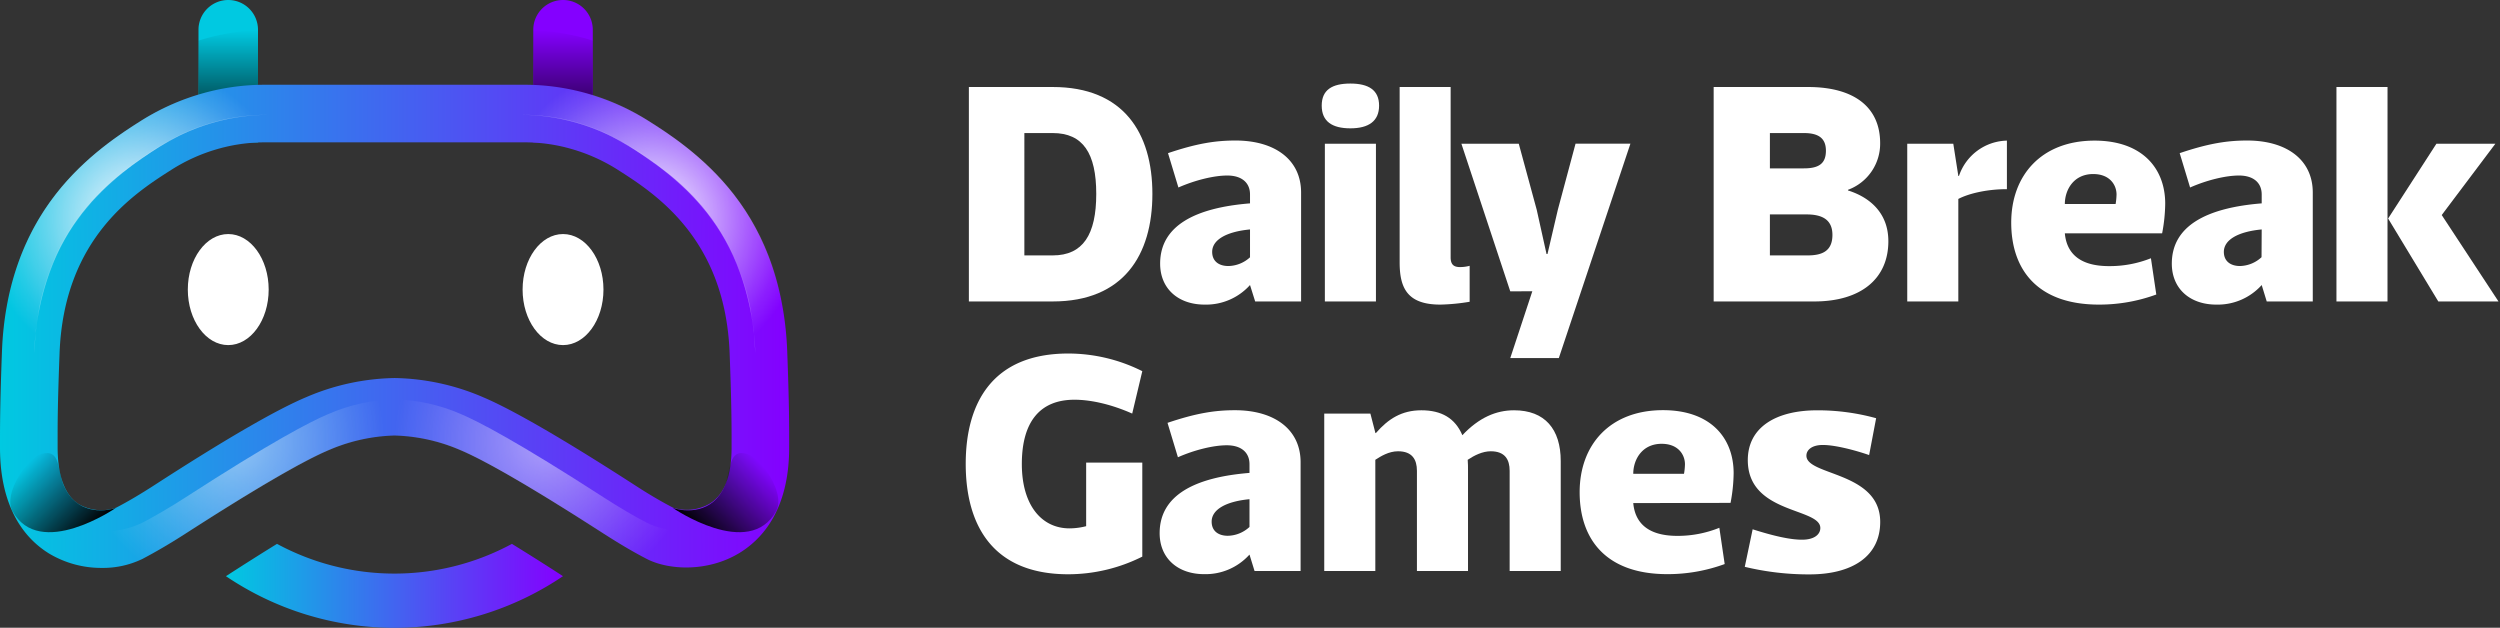 <svg id="Layer_1" data-name="Layer 1" xmlns="http://www.w3.org/2000/svg" xmlns:xlink="http://www.w3.org/1999/xlink" viewBox="0 0 809.99 203.39"><rect x="0" y="0" width="809.99" height="203.39" fill="#333333" stroke="none"/><defs><style>.cls-1{fill:none;}.cls-2{fill:#00c9e1;}.cls-3{fill:url(#linear-gradient);}.cls-4{fill:#8400ff;}.cls-5{fill:url(#linear-gradient-2);}.cls-6{fill:url(#linear-gradient-3);}.cls-7{fill:url(#linear-gradient-4);}.cls-8{fill:#fff;}.cls-9{clip-path:url(#clip-path);}.cls-10{fill:url(#radial-gradient);}.cls-11{opacity:0.3;}.cls-12{clip-path:url(#clip-path-2);}.cls-13{fill:url(#radial-gradient-2);}.cls-14{fill:url(#linear-gradient-5);}.cls-15{fill:url(#linear-gradient-6);}.cls-16{clip-path:url(#clip-path-3);}.cls-17{fill:url(#radial-gradient-3);}.cls-18{fill:url(#radial-gradient-4);}</style><linearGradient id="linear-gradient" x1="13323.68" y1="33.03" x2="13323.68" y2="9.81" gradientTransform="matrix(-1, 0, 0, 1, 13397.63, 0)" gradientUnits="userSpaceOnUse"><stop offset="0" stop-opacity="0.6"/><stop offset="1" stop-opacity="0"/></linearGradient><linearGradient id="linear-gradient-2" x1="182.42" y1="33.03" x2="182.42" y2="9.81" gradientTransform="matrix(1, 0, 0, 1, 0, 0)" xlink:href="#linear-gradient"/><linearGradient id="linear-gradient-3" y1="105.71" x2="255.69" y2="105.71" gradientUnits="userSpaceOnUse"><stop offset="0" stop-color="#00c9e1"/><stop offset="1" stop-color="#8400ff"/></linearGradient><linearGradient id="linear-gradient-4" x1="73.2" y1="189.78" x2="182.41" y2="189.78" xlink:href="#linear-gradient-3"/><clipPath id="clip-path"><path class="cls-1" d="M85.94,27.46c-.79,0-1.57,0-2.35,0A73.08,73.08,0,0,0,64.3,30.65l-.09,0a76.29,76.29,0,0,0-18.41,8.4c-6.32,4-18.09,11.51-27.68,23.78C7.28,76.73,1.4,93.84.64,113.7l0,.76H11.08c1.55-41.07,26.19-57.79,40.84-67.1A65.43,65.43,0,0,1,64.3,41.27c1.3-.47,2.56-.9,3.77-1.27a63.77,63.77,0,0,1,15.52-2.7c1.15-.06,2.3-.1,3.45-.1V27.46Z"/></clipPath><radialGradient id="radial-gradient" cx="44.78" cy="70.96" r="50.32" gradientUnits="userSpaceOnUse"><stop offset="0" stop-color="#fff"/><stop offset="0.22" stop-color="#fff" stop-opacity="0.76"/><stop offset="0.6" stop-color="#fff" stop-opacity="0.36"/><stop offset="0.87" stop-color="#fff" stop-opacity="0.1"/><stop offset="1" stop-color="#fff" stop-opacity="0"/></radialGradient><clipPath id="clip-path-2"><path class="cls-1" d="M169.88,27.46c.79,0,1.57,0,2.35,0a73.08,73.08,0,0,1,19.29,3.15l.09,0A76.29,76.29,0,0,1,210,39.07c6.32,4,18.09,11.51,27.68,23.78,10.84,13.88,16.72,31,17.48,50.85l0,.76H244.74c-1.55-41.07-26.19-57.79-40.84-67.1a65.43,65.43,0,0,0-12.38-6.09c-1.3-.47-2.56-.9-3.77-1.27a63.77,63.77,0,0,0-15.52-2.7c-1.15-.06-2.3-.1-3.45-.1V27.46Z"/></clipPath><radialGradient id="radial-gradient-2" cx="13948.97" cy="70.96" r="50.32" gradientTransform="matrix(-1, 0, 0, 1, 14160.01, 0)" xlink:href="#radial-gradient"/><linearGradient id="linear-gradient-5" x1="7312.73" y1="173.4" x2="7334.11" y2="152.02" gradientTransform="matrix(-1, 0, 0, 1, 7341.42, 0)" gradientUnits="userSpaceOnUse"><stop offset="0"/><stop offset="1" stop-opacity="0"/></linearGradient><linearGradient id="linear-gradient-6" x1="-6445.74" y1="173.4" x2="-6424.35" y2="152.02" gradientTransform="translate(6672.61)" xlink:href="#linear-gradient-5"/><clipPath id="clip-path-3"><path class="cls-1" d="M239.58,167.42c-10.18,6.2-22.83,5.66-30.06,1.92-4.14-2.14-8.82-4.89-13.92-8.18-27.72-17.9-40.46-24.55-46.26-27a57.49,57.49,0,0,0-21.4-4.78h-.15a57.52,57.52,0,0,0-21.44,4.78c-5.8,2.43-18.54,9.08-46.26,27-5.1,3.29-9.78,6-13.92,8.18A29.32,29.32,0,0,1,33,172.22a32.87,32.87,0,0,1-17-4.61C9,163.33.62,154.27,0,135.36c0,3.18,0,5.67,0,8.12V145c0,20.37,8.7,29.94,16,34.39A32.86,32.86,0,0,0,33,184a29.32,29.32,0,0,0,13.15-2.87c4.14-2.14,8.82-4.9,13.92-8.19,27.72-17.89,40.46-24.54,46.26-27a57.52,57.52,0,0,1,21.44-4.78h.15a57.49,57.49,0,0,1,21.4,4.78c5.8,2.43,18.54,9.08,46.26,27,5.1,3.29,9.78,6,13.92,8.19,7.23,3.73,19.88,4.28,30.06-1.92,7.35-4.47,16.11-14,16.11-34.16v-1.54c0-2.45,0-4.94,0-8.12C255.07,154.06,246.67,163.11,239.58,167.42Z"/></clipPath><radialGradient id="radial-gradient-3" cx="75.31" cy="142.99" r="49.17" gradientUnits="userSpaceOnUse"><stop offset="0" stop-color="#fff" stop-opacity="0.5"/><stop offset="0.27" stop-color="#fff" stop-opacity="0.35"/><stop offset="0.77" stop-color="#fff" stop-opacity="0.1"/><stop offset="1" stop-color="#fff" stop-opacity="0"/></radialGradient><radialGradient id="radial-gradient-4" cx="176.98" cy="142.99" r="49.17" xlink:href="#radial-gradient-3"/></defs><title>logo-type-db-games-dark</title><path class="cls-2" d="M64.31,0H83.59a0,0,0,0,1,0,0V36.48a9.64,9.64,0,0,1-9.64,9.64h0a9.64,9.64,0,0,1-9.64-9.64V0A0,0,0,0,1,64.31,0Z" transform="translate(147.9 46.12) rotate(-180)"/><path class="cls-3" d="M71.1,30.59A64,64,0,0,0,64.31,33V13.16l1.51-.47A72.61,72.61,0,0,1,83.59,9.81V28.5A54,54,0,0,0,71.1,30.59Z"/><path class="cls-4" d="M182.42,0h0a9.64,9.64,0,0,1,9.64,9.64V46.12a0,0,0,0,1,0,0H172.78a0,0,0,0,1,0,0V9.64A9.64,9.64,0,0,1,182.42,0Z"/><path class="cls-5" d="M185.27,30.59A64,64,0,0,1,192.06,33V13.16l-1.51-.47a72.61,72.61,0,0,0-17.77-2.88V28.5A54,54,0,0,1,185.27,30.59Z"/><path class="cls-6" d="M33,184a32.86,32.86,0,0,1-17-4.6c-7.3-4.45-16-14-16-34.39v-1.49c0-6.17,0-12.56.64-29.78.76-19.86,6.64-37,17.48-50.85C27.71,50.58,39.48,43.09,45.8,39.07a76.29,76.29,0,0,1,18.41-8.4,74,74,0,0,1,21.73-3.21h83.83a73.28,73.28,0,0,1,20.78,2.93,76.48,76.48,0,0,1,19.34,8.68c6.32,4,18.09,11.51,27.68,23.78,10.84,13.88,16.72,31,17.48,50.85h0c.65,17.21.64,23.59.64,29.77V145c0,20.13-8.76,29.69-16.11,34.16-10.18,6.2-22.83,5.65-30.06,1.92-4.14-2.14-8.82-4.9-13.92-8.19-27.72-17.89-40.46-24.54-46.26-27a57.49,57.49,0,0,0-21.4-4.78h-.15a57.52,57.52,0,0,0-21.44,4.78c-5.8,2.43-18.54,9.08-46.26,27-5.1,3.29-9.78,6-13.92,8.19A29.32,29.32,0,0,1,33,184ZM85.94,46.12a55.28,55.28,0,0,0-16.23,2.39,57,57,0,0,0-13.89,6.32C43.55,62.63,20.71,77.15,19.3,114.4c-.64,16.87-.64,22.8-.63,29.07V145c0,6.46,1.22,14.9,7,18.44A14.64,14.64,0,0,0,37.6,164.5c3.61-1.86,7.77-4.31,12.37-7.28,23.17-15,39.72-24.55,49.17-28.51a75.41,75.41,0,0,1,28.6-6.23H128a75.38,75.38,0,0,1,28.56,6.23c9.45,4,26,13.55,49.17,28.51,4.6,3,8.76,5.42,12.37,7.28a14.71,14.71,0,0,0,11.83-1.31c4.71-2.9,7.1-9,7.1-18.18v-1.56c0-6,0-12.19-.63-29C235,77.15,212.14,62.63,199.87,54.83a57.38,57.38,0,0,0-14.6-6.53,54.47,54.47,0,0,0-15.5-2.18Z"/><path class="cls-7" d="M165.86,176.21a80,80,0,0,1-76.11,0c-4.73,2.92-10.09,6.3-16.17,10.23l-.38.24a97.48,97.48,0,0,0,109.21,0l-.35-.23C176,182.52,170.59,179.13,165.86,176.21Z"/><ellipse class="cls-8" cx="73.95" cy="93.82" rx="13.1" ry="17.99"/><ellipse class="cls-8" cx="182.42" cy="93.82" rx="13.1" ry="17.99"/><g class="cls-9"><circle class="cls-10" cx="44.78" cy="70.96" r="50.32"/></g><g class="cls-11"><path class="cls-8" d="M87,37.2a66.38,66.38,0,0,0-28.79,6.74,98.29,98.29,0,0,0-12.7,7.77A91.46,91.46,0,0,0,34,61.09c-.93.82-1.76,1.75-2.63,2.64s-1.72,1.78-2.5,2.75-1.61,1.89-2.38,2.87l-2.19,3A68.81,68.81,0,0,0,17.2,85.43a84.87,84.87,0,0,0-6.12,29L11.6,107c.38-2.45.69-4.93,1.13-7.37A78.08,78.08,0,0,1,17,85.36a67.85,67.85,0,0,1,7.07-13.13l2.18-3c.77-1,1.59-1.92,2.38-2.88s1.64-1.87,2.5-2.77,1.7-1.83,2.63-2.66a92.5,92.5,0,0,1,11.62-9.37,98,98,0,0,1,12.75-7.74,69,69,0,0,1,14.06-5A65.37,65.37,0,0,1,87,37.2Z"/></g><g class="cls-12"><circle class="cls-13" cx="211.04" cy="70.96" r="50.32"/></g><g class="cls-11"><path class="cls-8" d="M168.78,37.2a65.37,65.37,0,0,1,14.81,1.61,69,69,0,0,1,14.06,5,98,98,0,0,1,12.75,7.74A92.5,92.5,0,0,1,222,60.89c.93.83,1.76,1.76,2.63,2.66s1.73,1.79,2.5,2.77,1.62,1.9,2.38,2.88l2.18,3a67.85,67.85,0,0,1,7.07,13.13,78.08,78.08,0,0,1,4.31,14.28c.44,2.44.75,4.92,1.13,7.37l.52,7.45a84.87,84.87,0,0,0-6.12-29,68.81,68.81,0,0,0-7.09-13.07l-2.19-3c-.77-1-1.59-1.91-2.38-2.87s-1.64-1.86-2.5-2.75-1.7-1.82-2.63-2.64a91.46,91.46,0,0,0-11.56-9.38,98.29,98.29,0,0,0-12.7-7.77A66.38,66.38,0,0,0,168.78,37.2Z"/></g><path class="cls-14" d="M37.52,164.57s-24.75,17-33.48,1c-3.15-5.78,4.94-17.21,9.37-18.5,6.35-1.83,5.09,5.36,7.31,10.42C24.63,166.41,33.39,166,37.52,164.57Z"/><path class="cls-15" d="M218,164.57s24.75,17,33.48,1c3.16-5.78-4.93-17.21-9.36-18.5-6.35-1.83-5.09,5.36-7.31,10.42C230.93,166.41,222.17,166,218,164.57Z"/><g class="cls-16"><circle class="cls-17" cx="75.31" cy="142.99" r="49.17"/><circle class="cls-18" cx="176.98" cy="142.99" r="49.17"/></g><path class="cls-8" d="M313.91,97.67V28.19h27.17c22.89,0,32.29,14.82,32.29,34.64S364,97.67,341.08,97.67Zm27.17-14.92c9.81,0,14.1-6.74,14.1-19.92s-4.29-19.72-14.1-19.72h-9.19V82.75Z"/><path class="cls-8" d="M405,63c0-3.78-2.66-6.13-7.36-6.13-4.39,0-10.52,1.53-15.84,3.88l-3.37-11.13c9.4-3.17,15.43-4.09,21.87-4.09,12.67,0,21.25,6.13,21.25,16.86V97.67H406.67L405,92.35a19.13,19.13,0,0,1-14.72,6.34c-8.48,0-14.4-5.11-14.4-13.28,0-12.27,11.34-18.09,29.12-19.52Zm0,11.34c-7.67.72-12.26,3.37-12.26,7.26,0,3.26,2.45,4.59,5.21,4.59A10.62,10.62,0,0,0,405,83.36Z"/><path class="cls-8" d="M437.52,27.07c5.93,0,9.3,2.14,9.3,7.15s-3.37,7.36-9.3,7.36-9.29-2.25-9.29-7.36S431.6,27.07,437.52,27.07Zm8.28,19.51V97.67H429.25V46.58Z"/><path class="cls-8" d="M470,83.36c0,2.25.92,3.17,3,3.17a12.08,12.08,0,0,0,3.16-.41V97.77a64.74,64.74,0,0,1-9.5.92c-10.73,0-13.18-5.42-13.18-13.69V28.19H470Z"/><path class="cls-8" d="M489.32,94.4,473.49,46.58h18.59L497.9,68l3.17,14.3h.31l3.37-14.41,5.72-21.35h17.78l-23.2,69.48H489.32l7.15-21.66Z"/><path class="cls-8" d="M598.74,61.7c7.15,2.25,13.08,7.36,13.08,16.45,0,12.16-8.89,19.52-24,19.52H555.22V28.19h30.54c15.12,0,23.4,6.64,23.4,18.19A15.92,15.92,0,0,1,598.74,61.5Zm-14.3-7.15c4.7,0,7.15-1.43,7.15-5.72,0-4.09-2.45-5.72-7.15-5.72h-11V54.55Zm-11,14.92V82.75h12.26c4.7,0,8-1.43,8-6.64,0-4.91-3.27-6.64-8.38-6.64Z"/><path class="cls-8" d="M634.49,97.67H617.94V46.58h14.92L634.49,57h.21a16.79,16.79,0,0,1,15.53-11.44V61.29c-7.05,0-12.87,1.64-15.74,3.17Z"/><path class="cls-8" d="M669,75.6c.51,5.62,3.88,10.62,14.3,10.62a35.92,35.92,0,0,0,13.59-2.55l1.74,11.75a53.74,53.74,0,0,1-18.6,3.27c-19.82,0-28.4-11.24-28.4-26.57s9.81-26.56,27-26.56c15.33,0,22.89,8.89,22.89,20.43a53.43,53.43,0,0,1-1,9.61Zm16.45-9.5a20.9,20.9,0,0,0,.3-3.07c0-3.06-2.14-6.64-7.56-6.64-6.33,0-9.19,5.11-9.19,9.71Z"/><path class="cls-8" d="M732.78,63c0-3.78-2.66-6.13-7.36-6.13-4.39,0-10.52,1.53-15.84,3.88l-3.37-11.13c9.4-3.17,15.43-4.09,21.87-4.09,12.67,0,21.25,6.13,21.25,16.86V97.67H734.41l-1.63-5.32a19.13,19.13,0,0,1-14.72,6.34c-8.48,0-14.4-5.11-14.4-13.28,0-12.27,11.34-18.09,29.12-19.52Zm0,11.34c-7.67.72-12.26,3.37-12.26,7.26,0,3.26,2.45,4.59,5.21,4.59a10.62,10.62,0,0,0,7-2.86Z"/><path class="cls-8" d="M773.54,97.67H757V28.19h16.55Zm15.84-51.09h19.1L791.11,69.67l18.39,28H790L773.74,70.8Z"/><path class="cls-8" d="M351.91,149.89H370.1v30.45a53.58,53.58,0,0,1-24,5.72c-24.42,0-33.21-15.84-33.21-35.76s8.79-35.76,33.21-35.76a53.58,53.58,0,0,1,24,5.72L366.83,134c-6.74-3-13.38-4.49-18.7-4.49-11.44,0-17.06,7.46-17.06,20.84s6.44,20.84,15.43,20.84a21.93,21.93,0,0,0,5.41-.71Z"/><path class="cls-8" d="M404.83,150.4c0-3.78-2.65-6.13-7.35-6.13-4.4,0-10.53,1.53-15.84,3.88L378.27,137c9.4-3.17,15.43-4.09,21.86-4.09,12.67,0,21.26,6.13,21.26,16.86V185H406.47l-1.64-5.32a19.11,19.11,0,0,1-14.71,6.34c-8.48,0-14.4-5.11-14.4-13.28,0-12.26,11.34-18.09,29.11-19.52Zm0,11.34c-7.66.72-12.26,3.37-12.26,7.26,0,3.27,2.46,4.59,5.21,4.59a10.6,10.6,0,0,0,7.05-2.86Z"/><path class="cls-8" d="M445.8,140.29c4-4.6,8.38-7.36,14.71-7.36,6.54,0,10.94,2.56,13.29,8.07,5.41-5.72,10.93-8.07,16.75-8.07,10,0,15.12,6.13,15.12,16.45V185H489.12V152.55c0-3.68-1.53-6.34-6.13-6.34-2.66,0-5.31,1.33-7.46,2.76.1,1.13.1,2.35.1,3.58V185H459.08V152.55c0-3.68-1.53-6.34-6.13-6.34-3,0-5.62,1.64-7.35,2.76V185H429.05V134H444l1.64,6.34Z"/><path class="cls-8" d="M529.17,163c.51,5.62,3.88,10.62,14.3,10.62A35.92,35.92,0,0,0,557.06,171l1.73,11.75a53.66,53.66,0,0,1-18.59,3.27c-19.82,0-28.4-11.24-28.4-26.57s9.81-26.56,27-26.56c15.33,0,22.89,8.89,22.89,20.43a53.43,53.43,0,0,1-1,9.61Zm16.44-9.5a19.82,19.82,0,0,0,.31-3.07c0-3.06-2.14-6.64-7.56-6.64-6.33,0-9.19,5.11-9.19,9.71Z"/><path class="cls-8" d="M605.59,147.44c-4.4-1.53-10.94-3.27-15-3.27-3.58,0-5.32,1.63-5.32,3.47,0,6.54,23.91,5.11,23.91,21.46,0,11.24-9.19,17-22.88,17a88.29,88.29,0,0,1-21-2.45l2.55-12.16c6.75,2.14,12.06,3.37,16,3.37,4.29,0,5.93-1.94,5.93-3.78,0-6.64-23.5-4.5-23.5-22,0-10.62,9.09-16.14,22.48-16.14a71.14,71.14,0,0,1,19.1,2.56Z"/></svg>